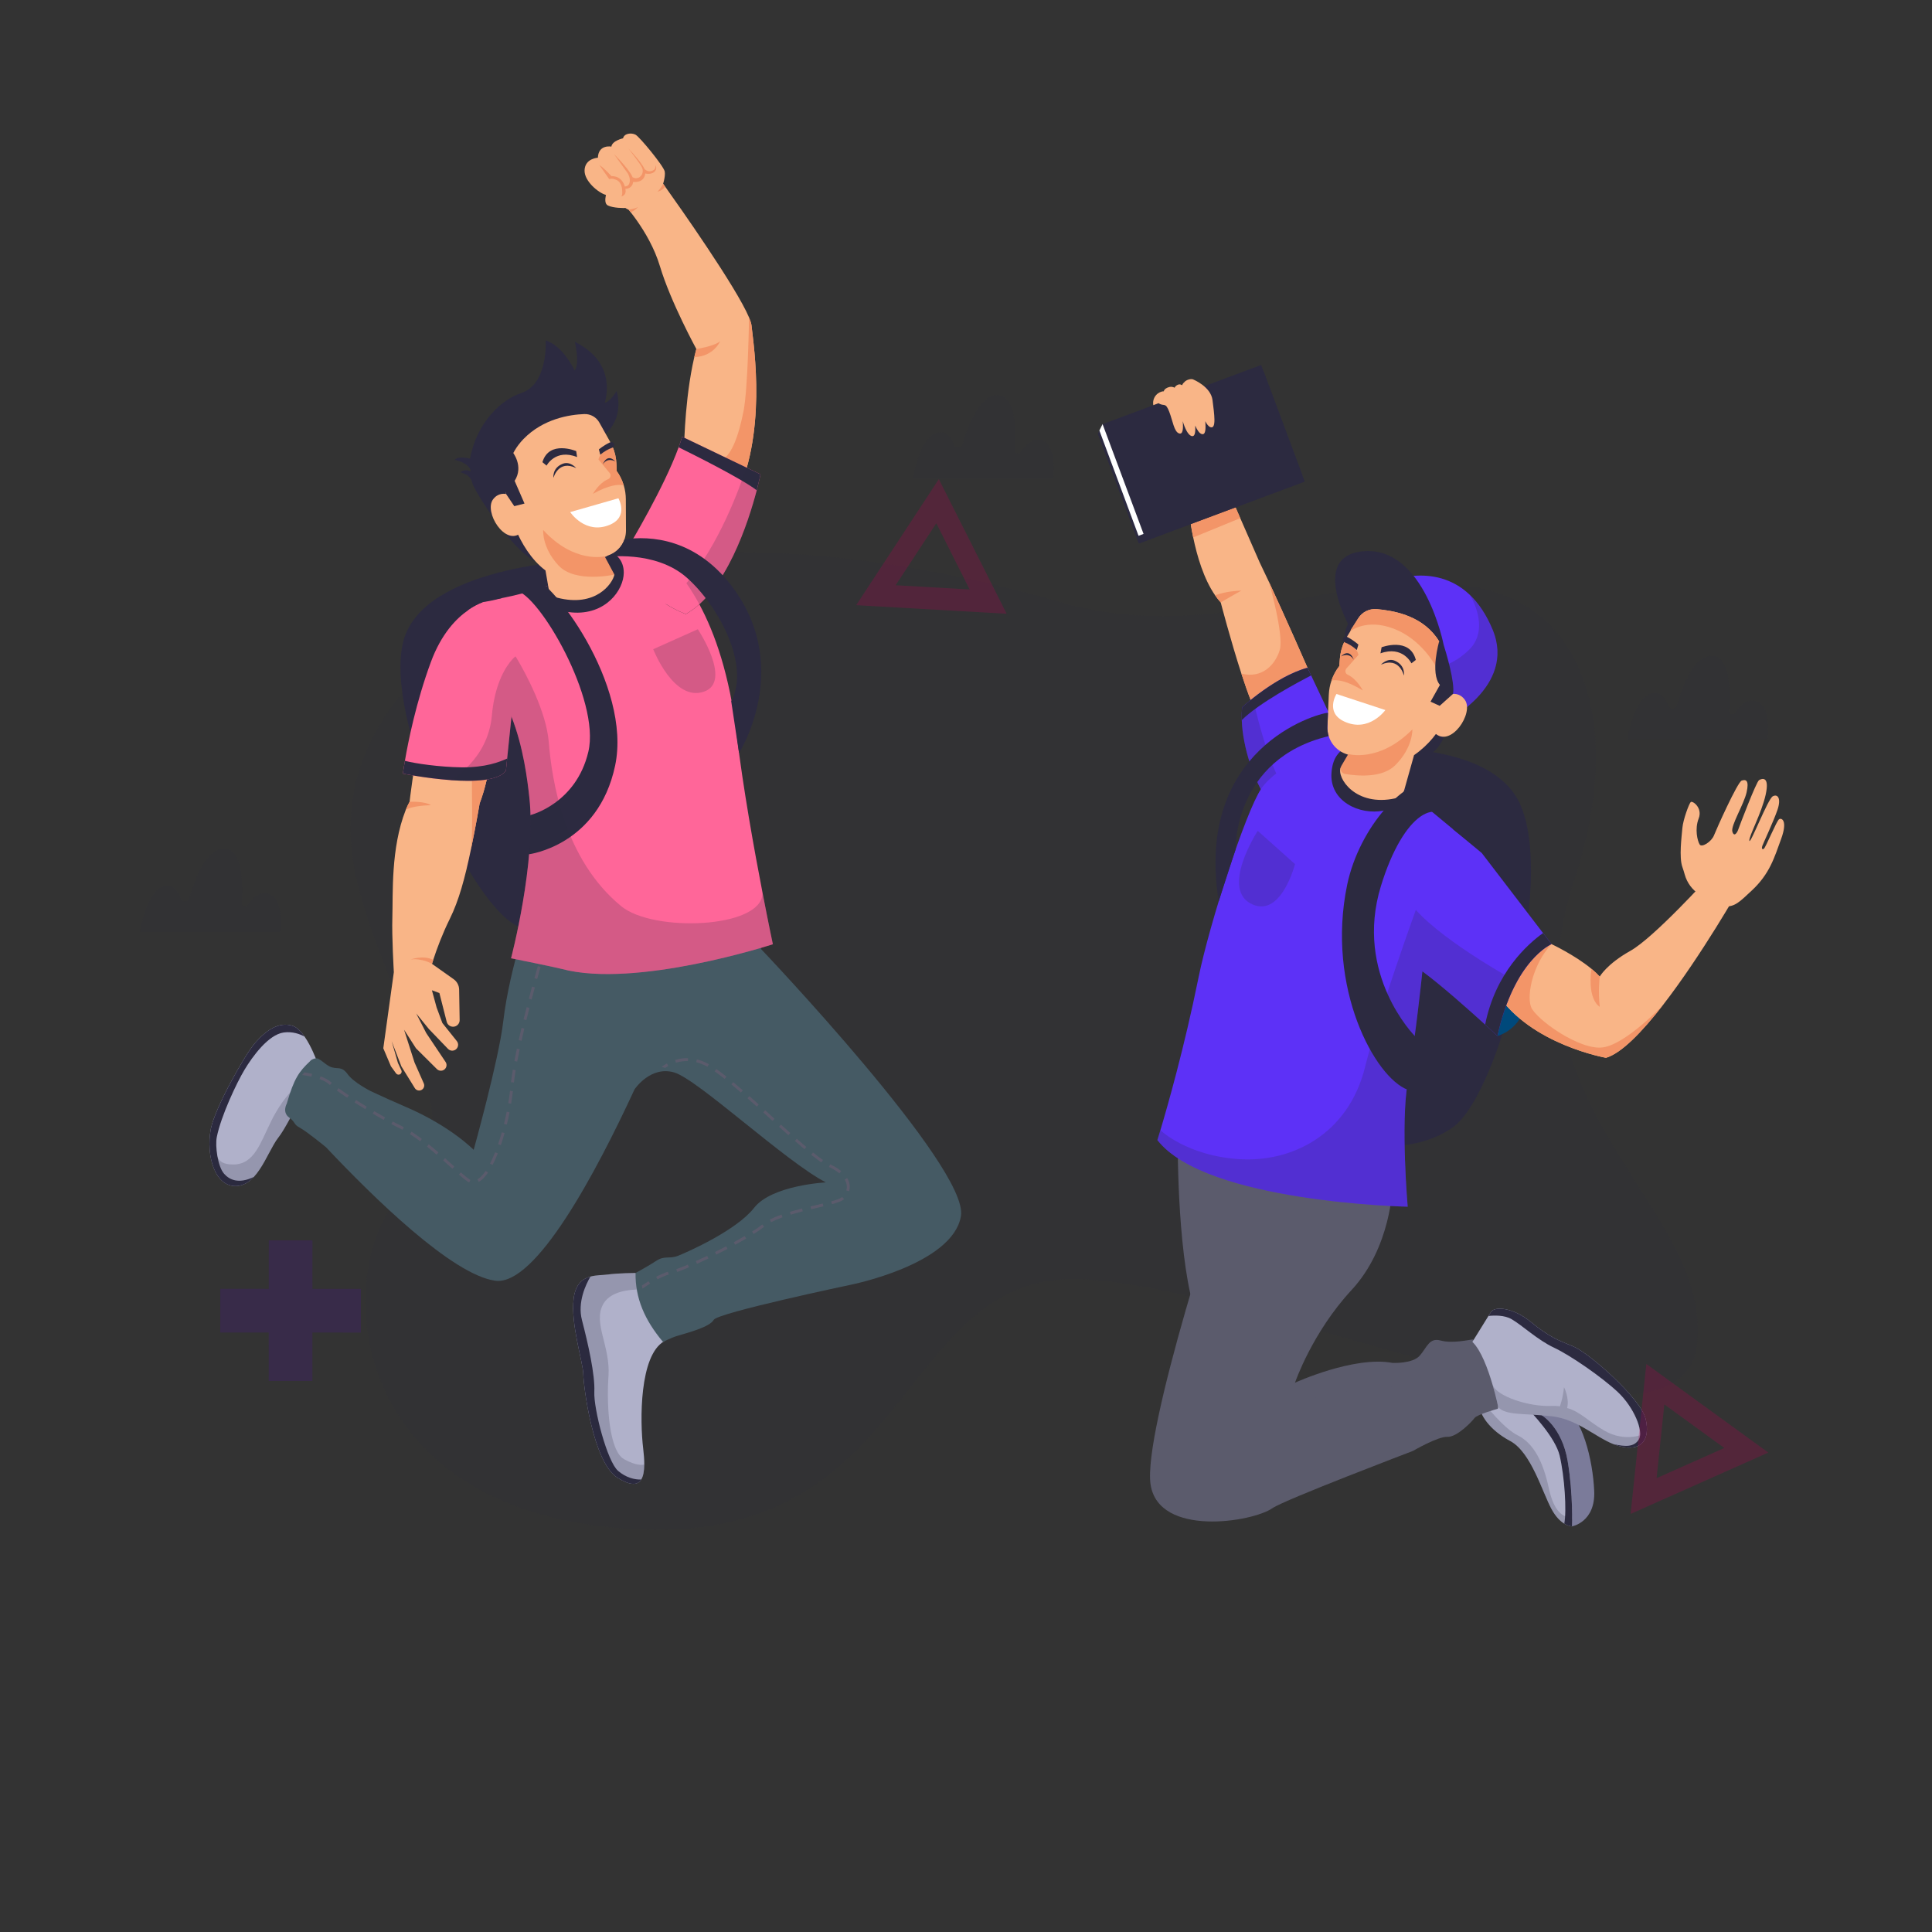 <svg xmlns="http://www.w3.org/2000/svg" width="500" height="500" viewBox="0 0 500 500" fill="none"><rect x="0" y="0" width="500" height="500" fill="#333333" stroke="none"/><path opacity="0.1" d="M411.245 180.794C402.287 146.001 369.59 148.165 338.61 154.621C321.945 158.094 298.609 162.899 274.257 155.803C221.842 140.528 161.574 136.714 131.873 155.803C102.173 174.892 84.318 197.893 92.883 230.027C101.447 262.161 123.204 291.052 104.701 308.25C86.198 325.448 86.509 390.582 162.594 395.654C238.679 400.726 231.133 327.711 281.38 331.101C331.628 334.491 434.774 383.919 439.131 348.084C443.488 312.249 387.525 286.688 407.587 227.183C411.568 215.372 415.339 196.696 411.245 180.794Z" fill="#2C2A40"></path><path opacity="0.1" d="M236.293 123.852C236.293 123.852 238.236 111.374 243.707 111.86C245.221 111.995 246.251 113.529 246.926 115.177C247.342 116.192 248.796 116.121 249.097 115.066C250.545 109.996 253.505 102.257 258.093 102.257C262.838 102.257 262.995 111.111 262.651 116.504C262.599 117.316 263.652 117.677 264.109 117.004C265.361 115.162 267.187 113.393 269.409 113.906C273.736 114.904 272.571 123.852 272.571 123.852H236.293Z" fill="#2C2A40"></path><path opacity="0.1" d="M36.2 241.2C36.2 241.2 38.143 228.722 43.614 229.208C45.128 229.343 46.158 230.877 46.833 232.525C47.249 233.54 48.703 233.469 49.004 232.414C50.451 227.344 53.412 219.605 58 219.605C62.745 219.605 62.902 228.46 62.558 233.852C62.506 234.664 63.559 235.025 64.016 234.352C65.268 232.51 67.094 230.741 69.316 231.254C73.643 232.253 72.478 241.2 72.478 241.2H36.2Z" fill="#2C2A40"></path><path opacity="0.1" d="M421.164 191.346C421.164 191.346 423.107 178.868 428.578 179.354C430.092 179.489 431.122 181.023 431.797 182.671C432.213 183.686 433.666 183.615 433.968 182.56C435.416 177.49 438.376 169.751 442.964 169.751C447.709 169.751 447.866 178.605 447.522 183.998C447.47 184.81 448.523 185.171 448.98 184.498C450.232 182.656 452.058 180.887 454.279 181.4C458.606 182.398 457.441 191.346 457.441 191.346H421.164Z" fill="#2C2A40"></path><path d="M406.829 395.028C406.829 395.028 412.937 393.95 412.578 385.865C412.219 377.78 409.524 366.641 404.134 363.407C398.744 360.173 394.81 364.844 394.81 364.844L406.829 395.028Z" fill="#7B7B9A"></path><path d="M382.754 363.409C382.935 366.104 385.449 370.055 390.839 372.93C396.229 375.805 399.104 386.046 401.527 390.536C402.64 392.6 403.85 393.716 404.834 394.322C405.99 395.028 406.831 395.028 406.831 395.028C406.831 395.028 406.861 394.319 406.866 393.093C406.882 390.177 406.753 384.337 405.715 378.139C404.241 369.337 399.024 366.281 399.024 366.281C398.073 364.659 396.022 363.503 393.685 362.772C389.864 361.578 385.282 361.524 383.506 362.424C383.004 362.676 382.727 363.007 382.754 363.409Z" fill="#B0B1CA"></path><path d="M403.637 376.703C404.912 382.096 405.488 390.994 404.834 394.322C405.99 395.028 406.831 395.028 406.831 395.028C406.831 395.028 407.189 386.943 405.715 378.139C404.241 369.337 399.024 366.281 399.024 366.281C398.073 364.659 396.022 363.503 393.685 362.772C396.773 365.866 402.556 372.138 403.637 376.703Z" fill="#2C2A40"></path><path opacity="0.2" d="M382.754 363.409C382.935 366.104 385.449 370.055 390.839 372.93C396.229 375.805 399.104 386.046 401.527 390.536C402.64 392.6 403.85 393.716 404.834 394.322C405.99 395.028 406.831 395.028 406.831 395.028C406.831 395.028 406.861 394.319 406.866 393.093C406.745 392.982 406.613 392.907 406.47 392.872C404.675 392.422 402.25 391.729 400.811 385.057C399.375 378.384 396.949 373.558 392.818 371.493C389.048 369.609 384.313 363.489 383.507 362.425C383.004 362.676 382.727 363.007 382.754 363.409Z" fill="#2C2A40"></path><path d="M339.345 194.564C339.345 194.564 380.95 188.315 392.245 205.982C403.54 223.649 388.368 282.701 376.124 291.643C363.881 300.585 343.538 295.95 335.925 290.329C328.313 284.709 324.781 203.095 339.345 194.564Z" fill="#2C2A40"></path><path d="M387.542 268.098C387.542 268.098 392.815 266.84 394.702 260.642L388.414 257.857C388.414 257.857 385.952 264.235 387.542 268.098Z" fill="#00497B"></path><path d="M387.543 257.229C396.167 270.345 415.632 273.757 415.632 273.757C419.661 272.579 425.032 266.974 430.344 260.137H430.347C440.437 247.142 450.308 229.695 450.308 229.695L442.223 227C442.223 227 428.029 242.676 421.922 246.088C415.813 249.503 414.015 252.736 414.015 252.736C413.379 252.043 412.643 251.367 411.851 250.715C407.509 247.134 401.527 244.333 401.527 244.333C394.609 242.399 387.543 257.229 387.543 257.229Z" fill="#F9B587"></path><path d="M387.543 257.229C396.167 270.345 415.632 273.757 415.632 273.757C419.661 272.579 425.032 266.974 430.344 260.137C430.344 260.137 420.858 270.216 414.824 271.062C408.793 271.908 397.366 263.697 396.213 260.552C395.062 257.407 396.763 249.406 401.527 244.334C394.609 242.399 387.543 257.229 387.543 257.229Z" fill="#F39568"></path><path d="M304.799 291.644C304.799 291.644 304.345 318.157 308.067 334.899C311.789 351.641 327.689 307.49 327.689 307.49C327.689 307.49 313.439 294.978 304.799 291.644Z" fill="#5B5B6C"></path><path d="M360.373 307.174C360.373 307.174 360.028 322.804 349.787 333.854C339.546 344.903 335.148 357.839 335.148 357.839C335.148 357.839 350.477 350.832 360.373 352.719C360.373 352.719 365.552 352.989 367.439 350.833C369.326 348.677 369.864 346.117 372.829 346.925C375.793 347.734 379.971 346.79 381.049 346.655C382.127 346.52 388.999 357.435 387.651 364.576C387.651 364.576 382.261 366.058 381.588 367.002C380.914 367.945 377.007 371.988 374.581 371.853C372.156 371.718 365.688 375.491 365.688 375.491C365.688 375.491 332.358 388.173 329.307 390.313C324.168 393.918 299.932 397.859 297.777 384.249C295.621 370.64 316.776 305.962 319.741 298.955C322.703 291.948 356.81 298.685 360.373 307.174Z" fill="#5B5B6C"></path><path d="M330.067 352.031L331.006 352.374C331.347 351.44 331.765 350.446 332.248 349.419L331.343 348.993C330.848 350.047 330.418 351.069 330.067 352.031Z" fill="#5B5B6C"></path><path d="M379.343 350.673L379.557 351.65C380.547 351.433 381.615 351.224 382.732 351.03L382.56 350.045C381.429 350.241 380.346 350.453 379.343 350.673Z" fill="#5B5B6C"></path><path d="M329.803 359.728L328.809 359.838L328.822 359.95C328.993 361.33 329.408 362.36 330.093 363.1L330.827 362.421C330.297 361.848 329.957 360.976 329.814 359.824L329.803 359.728Z" fill="#5B5B6C"></path><path d="M337.699 362.667L337.968 363.63C338.995 363.343 340.076 362.996 341.095 362.666L340.786 361.715C339.777 362.042 338.707 362.385 337.699 362.667Z" fill="#5B5B6C"></path><path d="M336.91 339.423C336.278 340.372 335.681 341.295 335.137 342.165L335.985 342.696C336.525 341.833 337.116 340.919 337.743 339.977L336.91 339.423Z" fill="#5B5B6C"></path><path d="M334.82 344.609L333.959 344.101C333.376 345.088 332.838 346.05 332.359 346.959L333.244 347.425C333.715 346.53 334.245 345.582 334.82 344.609Z" fill="#5B5B6C"></path><path d="M355.547 306.109L354.562 305.938C354.379 306.993 354.164 308.057 353.924 309.1L354.899 309.326C355.142 308.265 355.361 307.182 355.547 306.109Z" fill="#5B5B6C"></path><path d="M340.863 335.461L340.048 334.881C339.367 335.837 338.755 336.712 338.177 337.552L339 338.12C339.576 337.283 340.185 336.414 340.863 335.461Z" fill="#5B5B6C"></path><path d="M343.276 330.42C342.642 331.287 342.002 332.165 341.362 333.051L342.172 333.636C342.811 332.752 343.45 331.876 344.083 331.01L343.276 330.42Z" fill="#5B5B6C"></path><path d="M330.334 354.474L329.369 354.213C329.057 355.368 328.859 356.473 328.779 357.497L329.776 357.575C329.851 356.612 330.039 355.569 330.334 354.474Z" fill="#5B5B6C"></path><path d="M332.509 363.3L332.321 364.282C332.698 364.355 333.114 364.391 333.558 364.391C334.204 364.391 334.916 364.317 335.736 364.164L335.552 363.181C334.298 363.415 333.307 363.453 332.509 363.3Z" fill="#5B5B6C"></path><path d="M359.281 358.96L359.448 359.946C360.537 359.762 361.621 359.526 362.669 359.245L362.41 358.279C361.392 358.552 360.339 358.781 359.281 358.96Z" fill="#5B5B6C"></path><path d="M364.527 357.629L364.855 358.574C365.955 358.192 366.984 357.762 367.913 357.297L367.465 356.403C366.575 356.849 365.587 357.261 364.527 357.629Z" fill="#5B5B6C"></path><path d="M342.932 361.022L343.234 361.976C344.483 361.581 345.437 361.303 346.329 361.076L346.082 360.107C345.171 360.338 344.199 360.621 342.932 361.022Z" fill="#5B5B6C"></path><path d="M353.886 359.443L353.895 360.443C354.98 360.433 356.087 360.371 357.187 360.256L357.084 359.261C356.015 359.373 354.939 359.434 353.886 359.443Z" fill="#5B5B6C"></path><path d="M373.975 352.207L374.337 353.139C375.191 352.807 376.217 352.482 377.386 352.173L377.13 351.206C375.925 351.526 374.864 351.862 373.975 352.207Z" fill="#5B5B6C"></path><path d="M370.847 354.05C370.464 354.467 369.961 354.89 369.352 355.307L369.917 356.133C370.589 355.674 371.15 355.2 371.585 354.726C371.782 354.511 372.056 354.292 372.399 354.075L371.864 353.23C371.445 353.494 371.103 353.77 370.847 354.05Z" fill="#5B5B6C"></path><path d="M353.38 311.266C353.095 312.313 352.781 313.35 352.444 314.349L353.392 314.668C353.735 313.65 354.056 312.594 354.345 311.528L353.38 311.266Z" fill="#5B5B6C"></path><path d="M344.606 328.604L345.413 329.194C346.066 328.301 346.707 327.423 347.329 326.563L346.519 325.977C345.898 326.836 345.258 327.712 344.606 328.604Z" fill="#5B5B6C"></path><path d="M350.304 321.862L349.423 321.389C348.908 322.346 348.359 323.275 347.789 324.149L348.627 324.695C349.212 323.798 349.777 322.845 350.304 321.862Z" fill="#5B5B6C"></path><path d="M350.423 319.401L351.328 319.826C351.784 318.857 352.218 317.84 352.619 316.805L351.686 316.444C351.293 317.458 350.868 318.453 350.423 319.401Z" fill="#5B5B6C"></path><path d="M348.321 359.624L348.489 360.61C349.662 360.41 350.666 360.336 351.615 360.384L351.666 359.385C350.643 359.333 349.569 359.412 348.321 359.624Z" fill="#5B5B6C"></path><path d="M303.569 114.218L307.633 131.538L307.657 131.646C307.657 131.646 307.924 134.853 308.8 139.089C309.775 143.808 311.508 149.807 314.47 154.07C314.923 154.725 315.405 155.339 315.92 155.9C315.92 155.9 318.494 165.788 321.267 174.328H321.27C322.903 179.359 324.604 183.925 325.892 185.722C325.892 185.722 342.315 182.636 338.38 172.816C338.38 172.816 332.793 160.013 328.393 150.575C328.39 150.57 328.39 150.567 328.39 150.567C327.538 148.74 326.73 147.039 326.016 145.581L320.982 134.093L318.57 128.587L311.251 111.881L303.569 114.218Z" fill="#F9B587"></path><path d="M321.27 174.329C322.903 179.36 324.604 183.926 325.892 185.723C325.892 185.723 342.315 182.637 338.38 172.817C338.38 172.817 332.793 160.014 328.393 150.576C328.498 150.943 332.344 164.433 331.193 168.225C330.025 172.07 326.613 175.692 321.27 174.329Z" fill="#F39568"></path><path d="M321.369 186.361C321.612 193.5 324.552 202.005 327.958 207.074C330.011 209.238 332.58 209.23 335.205 208.101C341.88 205.236 348.941 195.141 348.941 195.141L339.323 174.808L338.38 172.816C332.947 174.298 327.444 178.165 324.251 180.696C322.524 182.065 321.472 183.043 321.472 183.043C321.361 184.1 321.331 185.213 321.369 186.361Z" fill="#5D31F7"></path><path opacity="0.2" d="M321.369 186.361C321.612 193.5 324.552 202.005 327.958 207.074C330.011 209.238 332.58 209.23 335.205 208.101C329.441 202.377 325.498 186.356 324.25 180.696C322.523 182.065 321.471 183.043 321.471 183.043C321.361 184.1 321.331 185.213 321.369 186.361Z" fill="#2C2A40"></path><path d="M321.369 186.361C325.867 181.896 336.159 176.433 339.322 174.808L338.379 172.816C330.009 175.101 321.471 183.043 321.471 183.043C321.361 184.1 321.331 185.213 321.369 186.361Z" fill="#2C2A40"></path><path d="M299.527 295.047C312.042 311.251 364.31 312.294 364.31 312.294C364.31 312.294 362.459 290.845 364.31 280.225C366.347 268.548 368.113 251.389 368.113 251.389C372.894 254.884 380.197 261.39 384.355 265.168C386.29 266.928 387.543 268.097 387.543 268.097C388.856 262.076 390.672 257.517 392.564 254.086C396.854 246.303 401.527 244.333 401.527 244.333L399.339 241.474L383.474 220.756L366.426 206.632L363.491 204.201L350.076 195.607L344.584 192.087C344.584 192.087 330.385 198.029 326.342 204.201C322.3 210.37 313.013 238.968 310.173 253.006C306.489 271.213 302.067 286.625 300.307 292.5L300.302 292.511C299.81 294.152 299.527 295.047 299.527 295.047Z" fill="#5D31F7"></path><path opacity="0.2" d="M299.527 295.047C312.042 311.251 364.31 312.294 364.31 312.294C364.31 312.294 362.459 290.845 364.31 280.225C366.347 268.548 368.113 251.389 368.113 251.389C372.894 254.884 380.197 261.39 384.355 265.168C386.29 266.928 387.543 268.097 387.543 268.097C388.856 262.076 390.672 257.517 392.564 254.086C392.564 254.086 374.243 244.159 366.414 235.488C366.414 235.488 356.652 262.487 353.291 276.091C348.942 293.698 334.189 300.885 320.653 299.985C307.119 299.088 300.306 292.499 300.306 292.499L300.301 292.51C299.81 294.152 299.527 295.047 299.527 295.047Z" fill="#2C2A40"></path><path d="M358.082 209.79C361.181 209.181 362.756 207.456 365.109 205.542L363.491 204.202L349.181 192.843C347.284 194.048 344.913 195.231 344.584 200.052C344.085 207.328 351.758 211.033 358.082 209.79Z" fill="#2C2A40"></path><path d="M384.355 265.169C386.29 266.929 387.543 268.098 387.543 268.098C391.828 248.425 401.527 244.334 401.527 244.334L399.339 241.475C395.342 244.335 387.023 251.73 384.355 265.169Z" fill="#2C2A40"></path><path d="M374.242 187.558C374.242 187.558 374.522 195.366 365.523 196.968C365.523 196.968 367.774 186.75 374.242 187.558Z" fill="#2C2A40"></path><path d="M359.49 170.822C364.926 179.559 373.711 186.911 373.711 186.911C373.711 186.911 392.462 177.856 386.299 162.98C384.644 158.986 382.615 156.07 380.413 153.971V153.968H380.41C371.032 145.013 358.533 150.799 358.533 150.799C353.076 156.453 355.275 164.053 359.49 170.822Z" fill="#5D31F7"></path><path d="M380.411 153.968L380.413 153.971V153.968H380.411Z" fill="#3E86AA"></path><path opacity="0.2" d="M359.49 170.822C364.926 179.559 373.711 186.911 373.711 186.911C373.711 186.911 392.462 177.856 386.299 162.98C384.644 158.986 382.615 156.07 380.413 153.971C380.521 154.144 385.692 162.425 380.41 167.936C375.072 173.507 365.826 175.503 359.49 170.822Z" fill="#2C2A40"></path><path d="M373.609 166.853C373.609 166.853 368.708 141.499 353.022 142.65C338.335 143.728 349.779 163.165 349.779 163.165C349.779 163.165 370.98 169.219 373.609 166.853Z" fill="#2C2A40"></path><path d="M354.221 157.884C354.221 157.884 347.493 159.224 348.122 165.422C348.122 165.422 353.821 162.044 354.221 157.884Z" fill="#2C2A40"></path><path d="M365.956 195.426L363.49 204.201C363.235 205.396 362.308 206.341 361.115 206.604C350.818 208.869 345.913 201.318 346.949 198.671C348.281 198.198 371.203 190.864 375.373 182.055C375.373 182.055 373.912 189.928 365.956 195.426Z" fill="#F9B587"></path><path d="M348.126 195.045C351.422 196.314 356.065 197.465 360.9 196.608C370.02 194.988 374.768 184.195 374.768 184.195C374.768 184.195 376.291 176.862 374.243 170.087C373.69 168.249 372.871 166.449 371.688 164.851C367.398 159.052 360.267 158.017 356.343 157.642C354.392 157.456 352.505 158.391 351.481 160.062L349.762 162.876L348.614 164.752C348.366 165.156 348.145 165.569 347.946 165.992C347.275 167.418 346.868 168.954 346.749 170.533L346.614 172.371C345.727 173.508 345.043 174.778 344.585 176.125C344.184 177.289 343.949 178.513 343.895 179.758L343.539 188.037C343.407 191.113 345.25 193.938 348.126 195.045Z" fill="#F9B587"></path><path d="M357.558 167.51C357.558 167.51 364.855 164.752 366.413 170.79L365.273 171.662C365.273 171.662 363.067 167.008 357.263 169.084L357.558 167.51Z" fill="#2C2A40"></path><path d="M346.614 172.371C345.728 173.508 345.043 174.776 344.584 176.124C346.021 175.825 348.513 176.139 352.694 178.683C352.694 178.683 351.155 175.705 348.794 174.623C348.16 174.332 347.987 173.512 348.451 172.991L351.557 169.502C351.557 169.502 351.434 168.481 350.555 167.733C350.019 167.277 348.895 166.519 347.944 165.992C347.273 167.415 346.867 168.953 346.749 170.533L346.614 172.371Z" fill="#F39568"></path><path d="M348.705 164.865C350.381 165.732 351.552 166.83 351.552 166.83L351.131 168.226C350.083 167.273 349.059 166.659 348.099 166.279C347.624 166.091 347.393 165.572 347.598 165.166C347.601 165.161 347.603 165.156 347.605 165.151C347.794 164.777 348.287 164.649 348.705 164.865Z" fill="#2C2A40"></path><path d="M345.878 179.601L358.533 183.759C358.533 183.759 354.273 189.709 347.883 186.719C342.872 184.373 345.878 179.601 345.878 179.601Z" fill="white"></path><path d="M348.941 195.142C348.941 195.142 356.886 197.495 365.522 188.772C365.522 188.772 365.71 193.459 361.077 198.055C357.706 201.401 351.337 200.847 348.12 200.297C347.151 200.132 346.644 199.052 347.142 198.205L348.941 195.142Z" fill="#F39568"></path><path d="M372.417 181.051C372.417 181.051 376.613 177.686 379.097 181.108C381.581 184.53 375.368 193.677 371.335 189.693C367.301 185.708 372.417 181.051 372.417 181.051Z" fill="#F9B587"></path><path d="M357.386 172.017C357.386 172.017 359.044 170.16 360.99 170.998C363.827 172.22 363.325 174.853 363.325 174.853C363.325 174.853 362.228 169.87 357.386 172.017Z" fill="#2C2A40"></path><path d="M350.351 170.746C350.351 170.746 349.415 167.572 347.026 169.884C347.026 169.884 349.12 168.653 350.351 170.746Z" fill="#2C2A40"></path><path d="M349.669 162.829C349.674 162.923 349.452 163.276 349.458 163.373C349.458 163.373 353.554 159.945 360.765 162.728C367.974 165.512 371.509 172.338 371.509 172.338L374.242 170.088C373.689 168.25 372.87 166.45 371.687 164.852C367.397 159.053 360.266 158.018 356.342 157.643C354.391 157.457 352.504 158.392 351.48 160.063L349.669 162.829Z" fill="#F39568"></path><path d="M370.221 181.591L372.59 182.669L376.045 179.57C376.589 176.592 374.175 168.642 373.609 166.853C373.305 166.562 372.805 166.276 372.452 165.991C372.452 165.991 370.074 174.216 372.647 177.261L370.221 181.591Z" fill="#2C2A40"></path><path d="M307.633 131.539L307.657 131.647C307.657 131.647 307.924 134.854 308.8 139.09L320.981 134.094L318.569 128.588L307.633 131.539Z" fill="#F39568"></path><path opacity="0.2" d="M325.506 215.022L335.148 223.631C335.148 223.631 331.699 237.16 324.32 234.141C315.427 230.504 325.506 215.022 325.506 215.022Z" fill="#2C2A40"></path><path d="M294.743 140.651L337.658 124.626L327.048 96.209L284.132 112.234L294.743 140.651Z" fill="#2C2A40"></path><path d="M284.124 112.218L294.734 140.636L337.651 124.613L336.035 124.155L285.343 109.758L284.521 111.415L284.522 111.417L284.124 112.218Z" fill="#2C2A40"></path><path d="M284.521 111.415L294.653 138.663C295.242 138.443 294.982 138.54 295.953 138.178L311.359 116.356L285.343 109.759L284.521 111.415Z" fill="white"></path><path d="M295.961 138.193L337.002 122.868L326.391 94.451L285.35 109.776L295.961 138.193Z" fill="#2C2A40"></path><path d="M299.222 102.224C299.225 102.22 299.228 102.218 299.228 102.218C299.722 101.637 300.623 101.239 301.182 101.274C301.305 100.709 301.964 100.293 302.706 100.141C303.138 100.052 303.585 100.134 303.977 100.334C304.315 99.683 305.166 99.296 305.629 99.554C305.629 99.554 305.743 99.602 305.934 99.691C306.092 99.206 306.456 98.955 306.456 98.955L306.458 98.956C306.936 98.282 308.301 97.926 308.822 98.215C308.822 98.215 313.365 100.049 313.798 103.551C314.231 107.053 314.873 111.131 313.25 110.549C312.785 110.383 312.327 109.802 311.922 109.015C312.097 111.118 311.995 112.689 310.945 112.313C310.361 112.104 309.788 111.242 309.318 110.136C309.419 111.919 309.242 113.158 308.298 112.82C307.446 112.515 306.617 110.82 306.096 109.002C306.254 111.031 306.132 112.52 305.107 112.153C303.851 111.703 303.492 108.883 302.614 106.602C301.583 103.93 301.346 105.328 299.833 104.35L298.474 104.857C298.193 103.299 299.136 102.31 299.222 102.224Z" fill="#F9B587"></path><path d="M439.892 231.53C437.982 230.343 436.599 228.479 436.001 226.312C435.829 225.689 435.627 225.028 435.396 224.379C434.498 221.864 435.216 216.474 435.396 214.318C435.576 212.162 437.103 208.03 437.552 207.581C438.001 207.132 440.696 209.047 439.618 211.817C438.54 214.587 439.315 217.666 439.871 218.552C440.427 219.438 442.942 217.821 443.571 216.204C444.2 214.587 449.679 202.37 450.757 202.011C451.835 201.652 452.733 201.921 452.015 205.065C451.296 208.209 447.883 213.689 448.332 215.216C448.781 216.743 449.59 215.486 449.859 214.677C450.128 213.868 454.53 202.305 455.249 201.889C455.968 201.472 458.034 200.752 456.956 205.649C455.878 210.546 452.532 216.519 452.734 217.597C452.936 218.675 457.518 206.75 458.798 206.076C460.078 205.402 461.021 206.615 460.011 209.579C459.001 212.543 456.301 218.291 456.075 218.94C455.884 219.488 455.991 219.948 456.462 219.679C456.934 219.409 459.784 212.409 460.436 212.005C461.088 211.601 462.705 212.342 460.953 217.125C459.201 221.908 458.034 226.147 453.272 230.548C450.333 233.265 448.893 234.911 446.131 234.507C444.475 234.265 441.958 232.814 439.892 231.53Z" fill="#F9B587"></path><path d="M380.413 218.079C380.413 218.079 381.587 205.127 371.416 202.432C364.124 200.5 351.766 213.935 348.638 229.022C343.107 255.702 355.927 278.968 364.31 282.022C364.31 282.022 371.962 276.093 366.129 268.098C366.129 268.098 350.35 252.191 357.385 229.291C363.244 210.217 372.603 205.306 376.123 214.668L380.413 218.079Z" fill="#2C2A40"></path><path d="M315.403 233.245L319.762 219.837C319.762 219.837 319.156 196.414 343.867 190.509C343.616 189.725 343.5 188.889 343.538 188.035L343.692 184.464C340.6 184.666 309.099 193.772 315.403 233.245Z" fill="#2C2A40"></path><path d="M414.015 260.552C413.542 256.34 414.015 252.737 414.015 252.737C413.379 252.044 412.643 251.368 411.851 250.716C410.782 258.98 414.015 260.552 414.015 260.552Z" fill="#F39568"></path><path d="M314.47 154.071C314.923 154.726 315.405 155.34 315.92 155.901C315.92 155.901 320.078 153.476 321.278 152.845C321.278 152.845 317.44 152.912 314.47 154.071Z" fill="#F39568"></path><path d="M381.048 347.28C383.279 349.387 385.085 354.316 386.257 358.31C386.26 358.315 386.26 358.321 386.262 358.326C387.213 361.565 387.744 364.187 387.744 364.187C389.727 366.343 394.252 365.723 401.526 366.513C408.072 367.224 412.659 371.776 417.539 373.735C417.542 373.735 417.542 373.735 417.544 373.735C418.086 373.956 418.63 374.139 419.18 374.285C422.082 375.048 424.128 374.571 425.241 373.167C426.249 371.898 426.494 369.866 425.917 367.303C424.704 361.902 411.095 350.045 407.187 348.466C403.279 346.884 400.854 345.962 396.211 342.141C391.57 338.32 386.841 338.058 385.897 339.489C385.738 339.729 385.498 340.109 385.204 340.572C383.756 342.876 381.048 347.28 381.048 347.28Z" fill="#B0B1CA"></path><path d="M385.206 340.572C386.745 340.402 389.348 340.324 391.199 341.399C393.983 343.016 397.936 346.789 402.157 348.764C406.38 350.742 414.465 356.31 418.687 360.263C422.907 364.216 425.392 370.436 424.166 372.479C422.94 374.524 420.706 374.452 417.545 373.735C418.087 373.956 418.631 374.139 419.181 374.285C424.705 375.735 427.131 372.703 425.918 367.302C424.705 361.901 411.096 350.044 407.188 348.465C403.28 346.883 400.855 345.961 396.212 342.14C391.571 338.319 386.842 338.057 385.898 339.488C385.74 339.729 385.5 340.108 385.206 340.572Z" fill="#2C2A40"></path><path opacity="0.2" d="M386.263 358.327C387.214 361.566 387.745 364.188 387.745 364.188C389.728 366.344 394.253 365.724 401.527 366.514C408.073 367.225 412.66 371.777 417.54 373.736C417.543 373.736 417.543 373.736 417.545 373.736C418.087 373.957 418.631 374.14 419.181 374.286C422.083 375.049 424.129 374.572 425.242 373.168L425.603 371.044C425.603 371.044 420.752 373.469 415.184 370.235C410.921 367.761 408.998 365.349 405.575 364.395C406.211 361.806 404.762 359.005 404.762 359.005C404.492 361.881 403.7 363.95 403.7 363.95C403.024 363.853 402.307 363.818 401.528 363.856C395.97 364.127 387.292 361.45 386.263 358.327Z" fill="#2C2A40"></path><path d="M61.262 306.94C62.96 306.844 64.361 305.978 65.564 304.719C65.601 304.681 65.641 304.64 65.678 304.6C65.68 304.6 65.68 304.597 65.683 304.597C67.778 302.342 69.286 298.908 70.772 296.324C71.206 295.564 71.643 294.877 72.089 294.314C73.492 292.548 75.942 287.89 78.074 283.599C78.183 283.383 78.289 283.164 78.396 282.95C80.47 278.754 82.165 275.08 82.165 275.08C82.165 275.08 81.379 272.778 80.121 270.414C79.735 269.689 79.304 268.957 78.836 268.282C77.901 266.929 76.821 265.815 75.669 265.461C72.075 264.354 68.746 266.738 65.981 269.956C63.274 273.107 55.825 286.398 54.611 291.916C54.585 292.033 54.561 292.148 54.542 292.26C53.279 299.196 55.645 307.263 61.262 306.94Z" fill="#B0B1CA"></path><path d="M61.262 306.94C63.014 306.84 64.449 305.924 65.678 304.6C61.768 306.473 59.386 305.34 58.015 303.789C56.301 301.85 55.656 296.529 56.104 294.281C57.194 288.808 61.244 280.227 63.304 276.812C65.364 273.397 69.45 267.759 73.42 267.208C75.693 266.893 77.612 267.61 78.837 268.282C77.902 266.929 76.822 265.815 75.67 265.461C72.076 264.354 68.747 266.738 65.982 269.956C63.217 273.174 55.505 286.971 54.542 292.259C53.279 299.196 55.645 307.263 61.262 306.94Z" fill="#2C2A40"></path><path opacity="0.2" d="M61.262 306.94C62.96 306.844 64.361 305.978 65.564 304.719C65.601 304.681 65.641 304.64 65.678 304.6C65.68 304.6 65.68 304.597 65.683 304.597C67.778 302.342 69.286 298.908 70.772 296.324C71.206 295.564 71.643 294.877 72.089 294.314C73.492 292.548 75.942 287.89 78.074 283.599C78.183 283.383 78.289 283.164 78.396 282.95C77.724 282.161 76.838 281.817 75.68 282.141C75.68 282.141 72.893 284.711 70.258 289.998C67.363 295.808 65.841 301.324 60.422 301.372C55.003 301.422 55.979 297.863 55.255 292.738C55.153 292.024 54.927 291.79 54.611 291.917C54.585 292.034 54.561 292.149 54.542 292.261C53.279 299.196 55.645 307.263 61.262 306.94Z" fill="#2C2A40"></path><path d="M150.954 355.564C151.014 358.568 153.375 378.447 159.855 382.468C163.128 384.499 165.007 384.419 165.948 382.901C166.489 382.035 166.724 380.701 166.737 379.025C166.749 377.826 166.647 376.449 166.463 374.947C165.575 367.658 165.467 350.786 171.876 347.123C171.876 347.123 170.702 338.417 167.703 333.053C166.803 331.436 165.734 330.123 164.481 329.444C164.481 329.444 160.008 329.47 157.193 329.851C155.977 330.016 154.338 329.962 152.803 330.379C150.786 330.93 148.947 332.291 148.47 336.028C147.631 342.611 150.892 352.56 150.954 355.564Z" fill="#B0B1CA"></path><path d="M150.954 355.564C151.014 358.568 153.375 378.447 159.855 382.468C163.128 384.499 165.007 384.419 165.948 382.901C164.294 382.971 162.008 382.422 159.959 380.662C157.143 378.243 153.602 364.596 153.81 360.193C154.02 355.789 152.202 347.779 150.608 341.632C149.4 336.98 151.645 332.352 152.804 330.379C150.787 330.93 148.948 332.291 148.471 336.028C147.631 342.611 150.892 352.56 150.954 355.564Z" fill="#2C2A40"></path><path opacity="0.2" d="M150.954 355.564C151.014 358.568 153.375 378.447 159.855 382.468C163.128 384.499 165.007 384.419 165.948 382.901C166.489 382.035 166.724 380.701 166.737 379.025C165.499 379.302 163.641 378.834 161.483 377.621C157.686 375.487 156.929 363.843 157.474 356.155C158.019 348.467 153.425 342.422 156.066 337.583C158.708 332.744 167.44 333.838 167.44 333.838C167.545 333.569 167.633 333.309 167.702 333.053C166.802 331.436 165.733 330.123 164.48 329.444C164.48 329.444 160.007 329.47 157.192 329.851C155.976 330.016 154.337 329.962 152.802 330.379C150.785 330.93 148.946 332.291 148.469 336.028C147.631 342.611 150.892 352.56 150.954 355.564Z" fill="#2C2A40"></path><path d="M151.516 144.905C151.516 144.905 112.502 145.962 105.058 163.934C97.615 181.906 121.073 233.372 133.708 239.549C146.344 245.725 164.17 238.184 170.209 231.813C176.248 225.442 166.204 150.328 151.516 144.905Z" fill="#2C2A40"></path><path d="M127.159 192.79C127.159 192.79 127.1 200.046 124.129 207.941C124.129 207.941 123.255 213.206 121.895 219.734V219.737C120.294 227.424 118.737 233.078 116.432 237.752C114.49 241.686 113.084 245.459 112.126 248.404C112.009 248.762 111.9 249.107 111.798 249.437L111.796 249.439C110.882 252.384 110.476 254.27 110.476 254.27L101.918 251.418C101.918 251.418 101.385 242.402 101.541 237.491C101.732 231.405 101.096 219.509 104.987 209.656C104.987 209.656 104.987 209.656 104.985 209.654C105.296 208.869 105.632 208.149 105.996 207.508C105.996 207.508 107.092 197.794 108.675 191.378C109.201 189.252 109.779 187.489 110.39 186.561C110.392 186.561 123.065 185.235 127.159 192.79Z" fill="#F9B587"></path><path d="M111.53 208.391C111.53 208.391 106.549 208.443 104.99 209.655C104.99 209.655 104.99 209.655 104.988 209.653C105.299 208.868 105.635 208.148 105.999 207.507C105.999 207.507 109.826 207.282 111.53 208.391Z" fill="#F39568"></path><path d="M127.159 192.79C127.159 192.79 127.1 200.046 124.129 207.941C124.129 207.941 123.255 213.206 121.895 219.734C122.42 214.821 122.052 206.004 122.154 199.571C122.223 195.179 118.27 194.149 114.815 192.909C113.377 192.393 110.555 191.858 108.889 191.309C108.817 191.285 108.747 191.356 108.678 191.377C109.204 189.251 109.782 187.488 110.393 186.56C110.393 186.56 123.065 185.235 127.159 192.79Z" fill="#F39568"></path><path d="M109.213 247.605L117.412 253.419C118.28 254.035 118.803 255.026 118.822 256.09L118.956 263.989C118.972 264.93 118.221 265.705 117.28 265.719C116.492 265.731 115.799 265.2 115.605 264.436L113.715 256.992L111.78 256.285L112.994 260.729L114.488 264.759L118.226 269.435C118.77 270.115 118.634 271.111 117.929 271.622C117.313 272.067 116.464 271.992 115.937 271.444L111.012 266.327L107.717 262.283L110.312 267.361L115.314 274.83C115.645 275.324 115.643 275.97 115.31 276.463C114.796 277.221 113.72 277.325 113.07 276.68L107.65 271.291L104.568 266.487L107.276 274.961L109.675 280.382C109.94 280.981 109.724 281.683 109.168 282.03C108.55 282.415 107.738 282.224 107.355 281.606L103.873 275.975L101.359 269.443L102.979 275.068L103.87 276.986C104.056 277.386 103.882 277.861 103.482 278.046C103.135 278.207 102.723 278.1 102.499 277.79L101.171 275.955L99.197 271.298L101.96 251.338C101.959 251.335 103.108 248.598 109.213 247.605Z" fill="#F9B587"></path><path d="M111.798 249.439C111.798 249.439 109.273 247.932 106.297 248.311C106.297 248.311 109.495 247.104 112.127 248.404L111.798 249.439Z" fill="#F39568"></path><path d="M189.928 129.724C198.654 112.516 195.104 89.915 194.485 84.2C194.431 83.699 194.211 83.003 193.849 82.15C193.849 82.147 193.849 82.147 193.849 82.147C190.541 74.287 175.56 53.092 172.149 48.305C171.918 47.98 171.739 47.732 171.62 47.569C171.513 47.416 171.455 47.337 171.455 47.337L160.945 52.232C160.945 52.232 168.011 59.62 170.788 68.895C173.565 78.17 180.213 90.325 180.213 90.325C177.287 101.082 177.066 115.158 177.066 115.158C182.148 127.086 189.928 129.724 189.928 129.724Z" fill="#F9B587"></path><path d="M189.928 129.724C198.654 112.516 195.104 89.915 194.485 84.2C194.431 83.699 194.211 83.003 193.849 82.15C193.844 82.434 193.591 100.631 192.407 106.51C191.212 112.435 189.307 118.656 185.852 119.489C182.394 120.322 178.938 118.359 177.067 115.157C182.148 127.086 189.928 129.724 189.928 129.724Z" fill="#F39568"></path><path d="M171.425 48.18C170.019 49.671 163.912 53.811 163.022 54.208C162.711 54.346 162.291 54.149 161.879 53.833C161.47 53.843 158.785 53.886 157.329 53.183C156.529 52.796 156.569 51.652 156.809 50.444C154.876 49.926 151.162 46.863 151.285 44.04C151.419 40.964 154.73 40.819 154.73 40.819C154.875 37.287 158.223 37.941 158.223 37.941C158.433 36.407 161.242 35.793 161.242 35.793C161.56 34.489 163.389 34.307 164.459 34.847C165.529 35.387 171.782 43.013 172.033 44.388C172.283 45.764 171.425 48.18 171.425 48.18Z" fill="#F9B587"></path><path d="M161.839 48.867C162.262 50.645 160.77 50.836 160.77 50.836C161.077 50.613 161.073 49.858 161.005 49.207C161.005 49.207 161.005 48.764 160.854 48.231C160.852 48.229 160.852 48.229 160.852 48.226C160.686 47.645 160.336 46.956 159.604 46.605C158.285 45.977 157.671 46.367 157.671 46.367L155.112 42.711C156.459 43.57 158.234 45.583 158.234 45.583C160.591 45.546 161.428 47.303 161.709 48.261C162.173 48.236 162.69 48.048 162.891 47.41C163.292 46.136 162.471 44.877 162.471 44.877L158.916 39.898C158.916 39.898 163.814 44.696 163.883 46.523C163.972 48.947 161.839 48.867 161.839 48.867Z" fill="#F39568"></path><path d="M162.63 38.451C162.63 38.451 165.812 42.449 166.22 43.53C166.665 44.71 165.895 45.86 165.034 46.066C164.173 46.273 163.697 45.824 163.697 45.824L163.669 47.058C163.669 47.058 166.971 47.654 167.016 44.507C167.039 42.935 162.63 38.451 162.63 38.451Z" fill="#F39568"></path><path d="M166.825 43.776C166.825 43.776 167.609 44.563 168.585 44.274C169.562 43.985 169.778 43.334 169.564 42.73C169.564 42.73 170.138 43.323 169.614 44.157C168.931 45.242 167.307 45.003 166.797 44.856L166.825 43.776Z" fill="#F39568"></path><path d="M170.165 49.61C170.165 49.61 171.364 49.393 172.148 48.304C171.917 47.979 171.738 47.731 171.619 47.568C171.619 47.568 171.142 48.611 170.165 49.61Z" fill="#F39568"></path><path d="M162.681 54.243C162.681 54.243 164.218 54.113 165.09 53.564C165.09 53.564 164.279 54.624 163.187 54.878L162.681 54.243Z" fill="#F39568"></path><path d="M180.212 90.324C180.212 90.324 184.812 89.625 186.378 88.319C186.378 88.319 184.701 92.274 179.685 92.421L180.212 90.324Z" fill="#F39568"></path><path d="M74.808 289.197C76.662 290.576 75.809 290.891 77.639 291.881C79.412 292.84 84.065 296.652 84.354 296.888C84.362 296.895 84.367 296.9 84.367 296.9C96.533 309.818 117.041 329.92 128.153 331.447C138.629 332.887 154.241 303.503 164.214 281.933C164.214 281.933 164.214 281.933 164.216 281.93C164.322 281.772 168.388 275.777 174.461 277.543C180.614 279.333 203.287 300.616 213.724 306C213.724 306 199.738 306.716 195.168 312.579C190.598 318.441 177.86 324.045 175.548 324.972C173.237 325.899 172.03 324.863 169.881 326.279C167.732 327.696 164.48 329.446 164.48 329.446C164.393 335.975 166.828 341.628 171.595 347.297C171.595 347.297 173.581 346.224 175.487 345.661C178.135 344.878 183.715 343.408 184.705 341.578C185.695 339.748 220.163 332.497 220.163 332.497C220.163 332.497 246.642 327.248 248.698 314.682C250.754 302.116 196.99 245.645 196.99 245.645L192.83 227.535L173.422 230.746L173.421 230.738L137.998 233.423C137.998 233.423 131.941 249.707 130.233 264.392C129.09 274.222 122.587 297.575 122.587 297.575C122.587 297.575 116.594 291.414 104.934 286.426C101.954 285.15 98.883 283.758 95.961 282.395L95.963 282.392C95.963 282.392 91.543 280.172 90.001 278.033C88.46 275.893 87.52 276.717 85.852 276.216C84.184 275.716 82.777 273.691 81.665 273.901C80.553 274.111 80.223 274.657 80.223 274.657C77.386 277.33 76.103 279.086 74.217 285.622C74.219 285.621 72.954 287.818 74.808 289.197Z" fill="#455A64"></path><path d="M106.495 292.879L106.091 293.511C106.917 294.04 107.806 294.661 108.734 295.358L109.184 294.758C108.241 294.049 107.336 293.417 106.495 292.879Z" fill="#5B5B6C"></path><path d="M101.629 290.246L101.278 290.909C102.078 291.332 102.849 291.725 103.57 292.077C103.77 292.175 103.972 292.278 104.175 292.385L104.526 291.722C104.316 291.61 104.106 291.504 103.898 291.402C103.186 291.054 102.422 290.665 101.629 290.246Z" fill="#5B5B6C"></path><path d="M96.461 288.211C97.423 288.777 98.376 289.322 99.292 289.831L99.656 289.175C98.745 288.669 97.798 288.127 96.841 287.564L96.461 288.211Z" fill="#5B5B6C"></path><path d="M110.498 296.733C111.279 297.363 112.091 298.043 112.982 298.813L113.473 298.246C112.575 297.47 111.757 296.784 110.969 296.149L110.498 296.733Z" fill="#5B5B6C"></path><path d="M119.264 303.414L118.769 303.978C119.844 304.922 120.553 305.492 121.068 305.825C121.186 305.901 121.306 305.968 121.425 306.024L121.743 305.345C121.654 305.303 121.564 305.253 121.475 305.195C120.992 304.882 120.311 304.333 119.264 303.414Z" fill="#5B5B6C"></path><path d="M123.552 305.214L123.916 305.869C124.707 305.429 125.51 304.619 126.303 303.46L125.684 303.036C124.958 304.099 124.241 304.831 123.552 305.214Z" fill="#5B5B6C"></path><path d="M115.169 299.737L114.67 300.297C115.379 300.928 116.058 301.542 116.696 302.119L117.086 302.471L117.589 301.915L117.199 301.562C116.559 300.984 115.879 300.37 115.169 299.737Z" fill="#5B5B6C"></path><path d="M91.757 285.326C92.648 285.896 93.579 286.477 94.524 287.052L94.914 286.411C93.974 285.839 93.048 285.261 92.161 284.694L91.757 285.326Z" fill="#5B5B6C"></path><path d="M78.772 277.522C78.582 277.744 78.395 277.969 78.213 278.199C78.799 278.28 79.658 278.419 80.594 278.638L80.765 277.908C80.017 277.732 79.325 277.608 78.772 277.522Z" fill="#5B5B6C"></path><path d="M82.969 278.556L82.71 279.26C83.811 279.665 84.652 280.136 85.211 280.658C85.264 280.707 85.32 280.759 85.38 280.812L85.879 280.252C85.824 280.203 85.772 280.156 85.723 280.11C85.091 279.519 84.165 278.996 82.969 278.556Z" fill="#5B5B6C"></path><path d="M87.621 281.622L87.179 282.228C87.94 282.784 88.844 283.411 89.865 284.092L90.281 283.468C89.269 282.793 88.374 282.172 87.621 281.622Z" fill="#5B5B6C"></path><path d="M136.856 258.479L137.581 258.67C137.857 257.622 138.138 256.573 138.423 255.527L137.699 255.33C137.414 256.378 137.132 257.429 136.856 258.479Z" fill="#5B5B6C"></path><path d="M138.299 253.156L139.021 253.357C139.315 252.304 139.611 251.259 139.908 250.228L139.187 250.021C138.89 251.053 138.593 252.1 138.299 253.156Z" fill="#5B5B6C"></path><path d="M134.238 269.192L134.97 269.355C135.197 268.332 135.442 267.266 135.698 266.187L134.968 266.014C134.712 267.097 134.466 268.166 134.238 269.192Z" fill="#5B5B6C"></path><path d="M135.497 263.821L136.226 264C136.477 262.977 136.743 261.916 137.017 260.846L136.29 260.66C136.015 261.731 135.748 262.795 135.497 263.821Z" fill="#5B5B6C"></path><path d="M139.818 247.854L140.537 248.066C140.85 247.005 141.161 245.964 141.47 244.95L140.753 244.732C140.444 245.747 140.132 246.791 139.818 247.854Z" fill="#5B5B6C"></path><path d="M126.809 301.14L127.474 301.487C127.937 300.599 128.394 299.591 128.831 298.491L128.134 298.214C127.706 299.289 127.26 300.274 126.809 301.14Z" fill="#5B5B6C"></path><path d="M143.12 237.324L143.831 237.564C144.209 236.445 144.57 235.413 144.904 234.498L144.199 234.241C143.863 235.163 143.5 236.2 143.12 237.324Z" fill="#5B5B6C"></path><path d="M141.418 242.575L142.134 242.799C142.468 241.728 142.801 240.686 143.122 239.701L142.409 239.469C142.087 240.456 141.753 241.502 141.418 242.575Z" fill="#5B5B6C"></path><path d="M128.908 296.118L129.617 296.361C129.957 295.37 130.283 294.318 130.587 293.235L129.865 293.033C129.565 294.102 129.243 295.14 128.908 296.118Z" fill="#5B5B6C"></path><path d="M133.12 274.6L133.857 274.739C134.044 273.743 134.258 272.671 134.493 271.554L133.759 271.4C133.524 272.522 133.308 273.599 133.12 274.6Z" fill="#5B5B6C"></path><path d="M130.433 290.867L131.161 291.046C131.416 290.004 131.654 288.93 131.867 287.855L131.131 287.709C130.92 288.774 130.685 289.836 130.433 290.867Z" fill="#5B5B6C"></path><path d="M131.534 285.505L132.274 285.629C132.454 284.554 132.613 283.465 132.744 282.395L132 282.303C131.869 283.363 131.712 284.44 131.534 285.505Z" fill="#5B5B6C"></path><path d="M132.251 280.066L132.996 280.155C133.111 279.197 133.268 278.119 133.463 276.95L132.723 276.827C132.527 278.008 132.368 279.097 132.251 280.066Z" fill="#5B5B6C"></path><path d="M178.052 273.847C176.937 273.819 175.815 273.976 174.727 274.311L174.948 275.028C175.957 274.716 176.998 274.57 178.032 274.597L178.052 273.847Z" fill="#5B5B6C"></path><path d="M183.086 276.072L183.456 275.42C183.158 275.251 182.873 275.102 182.611 274.978C181.866 274.627 181.108 274.353 180.358 274.166L180.176 274.894C180.879 275.07 181.591 275.326 182.291 275.657C182.536 275.772 182.804 275.912 183.086 276.072Z" fill="#5B5B6C"></path><path d="M185.031 324.028L185.365 324.7C186.343 324.214 187.321 323.714 188.272 323.215L187.924 322.551C186.977 323.047 186.004 323.544 185.031 324.028Z" fill="#5B5B6C"></path><path d="M189.906 321.491L190.265 322.149C191.276 321.597 192.233 321.057 193.109 320.543L192.729 319.896C191.86 320.406 190.91 320.942 189.906 321.491Z" fill="#5B5B6C"></path><path d="M194.645 318.732L195.046 319.366C196.17 318.655 197.08 318.021 197.751 317.481L197.281 316.896C196.632 317.419 195.745 318.037 194.645 318.732Z" fill="#5B5B6C"></path><path d="M166.272 333.498C166.947 333.03 167.605 332.597 168.236 332.206L167.841 331.568C167.285 331.913 166.706 332.293 166.116 332.696C166.166 332.964 166.219 333.231 166.272 333.498Z" fill="#5B5B6C"></path><path d="M169.815 330.431L170.166 331.094C171.25 330.521 172.232 330.1 173.085 329.843L172.869 329.125C171.969 329.396 170.942 329.835 169.815 330.431Z" fill="#5B5B6C"></path><path d="M189.276 280.632C190.034 281.264 190.866 281.973 191.747 282.739L192.239 282.173C191.354 281.403 190.519 280.691 189.756 280.056L189.276 280.632Z" fill="#5B5B6C"></path><path d="M175.006 328.474L175.258 329.181C176.122 328.874 177.147 328.468 178.306 327.976L178.013 327.286C176.867 327.772 175.855 328.172 175.006 328.474Z" fill="#5B5B6C"></path><path d="M180.069 326.385L180.377 327.069C181.328 326.641 182.324 326.177 183.336 325.692L183.012 325.016C182.005 325.498 181.015 325.959 180.069 326.385Z" fill="#5B5B6C"></path><path d="M172.144 276.37C172.389 276.207 172.659 276.042 172.952 275.881L172.591 275.224C172.063 275.515 171.605 275.817 171.225 276.098C171.53 276.19 171.836 276.282 172.144 276.37Z" fill="#5B5B6C"></path><path d="M185.382 276.654L184.952 277.268C185.717 277.804 186.586 278.458 187.535 279.212L188.002 278.625C187.041 277.862 186.16 277.198 185.382 276.654Z" fill="#5B5B6C"></path><path d="M217.72 309.951C217.361 310.218 216.505 310.534 215.105 310.915L215.302 311.639C216.836 311.221 217.719 310.886 218.168 310.553C218.26 310.485 218.35 310.412 218.438 310.335L217.944 309.771C217.87 309.835 217.796 309.895 217.72 309.951Z" fill="#5B5B6C"></path><path d="M210.407 298.265L209.938 298.85C210.942 299.656 211.8 300.302 212.561 300.825L212.986 300.207C212.239 299.694 211.396 299.059 210.407 298.265Z" fill="#5B5B6C"></path><path d="M214.889 301.344L214.865 301.333L214.543 302.01L214.568 302.022C215.624 302.517 216.516 303.068 217.22 303.659L217.702 303.085C216.949 302.453 216.002 301.866 214.889 301.344Z" fill="#5B5B6C"></path><path d="M219.258 304.869L218.611 305.249C218.861 305.675 219.028 306.115 219.106 306.556C219.197 307.069 219.17 307.582 219.026 308.079L219.746 308.288C219.923 307.679 219.956 307.052 219.844 306.424C219.751 305.895 219.554 305.372 219.258 304.869Z" fill="#5B5B6C"></path><path d="M211.323 311.85C210.816 311.97 210.294 312.094 209.764 312.221L209.939 312.95C210.468 312.823 210.989 312.699 211.495 312.579C212.051 312.447 212.59 312.319 213.105 312.195L212.929 311.466C212.416 311.591 211.878 311.718 211.323 311.85Z" fill="#5B5B6C"></path><path d="M204.42 313.631L204.635 314.35C205.563 314.072 206.584 313.791 207.758 313.491L207.572 312.764C206.389 313.066 205.358 313.35 204.42 313.631Z" fill="#5B5B6C"></path><path d="M199.219 315.624L199.567 316.289C200.371 315.869 201.362 315.449 202.512 315.04L202.261 314.333C201.06 314.759 200.066 315.182 199.219 315.624Z" fill="#5B5B6C"></path><path d="M199.747 288.898C199.177 288.38 198.605 287.861 198.034 287.343L197.53 287.899C198.101 288.416 198.672 288.936 199.242 289.453L199.939 290.086L200.443 289.531L199.747 288.898Z" fill="#5B5B6C"></path><path d="M201.61 291.601C202.429 292.343 203.238 293.072 204.031 293.78L204.531 293.221C203.739 292.514 202.931 291.785 202.113 291.045L201.61 291.601Z" fill="#5B5B6C"></path><path d="M208.674 296.835C207.922 296.2 207.117 295.506 206.215 294.714L205.72 295.278C206.626 296.074 207.434 296.771 208.191 297.409L208.674 296.835Z" fill="#5B5B6C"></path><path d="M196.363 285.833C195.546 285.097 194.734 284.37 193.935 283.662L193.438 284.223C194.236 284.93 195.046 285.655 195.862 286.39L196.363 285.833Z" fill="#5B5B6C"></path><path d="M200.02 244.37C200.02 244.37 164.52 255.93 145.35 250.75C143.92 250.36 132.26 248 132.26 248C132.26 248 138.84 223.02 137 206.43C136.52 202.03 135.48 193.35 132.37 185.47C131.26 182.65 130.12 179.78 129 176.99C125.67 168.73 122.57 161.2 121.2 157.9C124.05 155.93 126.38 155.42 126.92 155.32C127 155.31 127.03 155.31 127.03 155.31C130.18 154.78 134.2 153.95 138.49 152.66H138.5C144.02 150.98 149.99 148.54 155.16 144.98L159.96 142.31L165 139.5C165 139.5 171.2 141.74 177.64 150.94C175.98 152.91 174.2 154.73 172.29 156.3C175.13 158.08 177.5 158.92 177.5 158.92C178.73 158.23 179.89 157.38 180.99 156.39C185.07 163.95 188.81 174.73 190.64 189.98C192.29 203.83 195.2 219.99 197.35 231.08C198.88 239.03 200.02 244.37 200.02 244.37Z" fill="#FF6699"></path><path d="M148 158.5C141.42 157.94 139.91 154.8 138.5 152.66C144.02 150.98 149.99 148.54 155.16 144.98L158.307 143.212C159.208 143.212 161.431 144.869 161.431 148.196C161.431 152.667 156.75 159.25 148 158.5Z" fill="#2C2A40"></path><path opacity="0.2" d="M169.053 168.015L180.6 162.845C180.6 162.845 189.576 176.331 182.258 178.97C174.394 181.807 169.053 168.015 169.053 168.015Z" fill="#2C2A40"></path><path d="M156.718 112.227C156.718 112.227 161.567 108.556 159.58 101.185C159.58 101.185 157.953 103.983 156.474 104.262C156.474 104.262 160.222 94.116 148.762 88.466C148.762 88.466 150.104 94.047 148.741 95.906C148.741 95.906 145.716 89.45 141.231 88.118C141.231 88.118 141.905 99.433 134.891 101.719C129.888 103.35 123.421 109.161 121.637 118.713C121.637 118.713 118.732 117.874 117.648 119.015C117.648 119.015 121.373 119.643 121.887 122.018C121.887 122.018 120.323 121.226 119.145 122.226C119.145 122.226 121.777 122.77 122.184 124.828C122.591 126.886 132.555 142.624 138.564 145.246C144.572 147.868 156.718 112.227 156.718 112.227Z" fill="#2C2A40"></path><path d="M141.172 147.634L141.973 152.25C142.177 153.423 143.044 154.378 144.196 154.678C154.137 157.268 158.519 151.091 159.013 148.699C157.734 148.189 134.963 138.976 131.232 130.243C131.232 130.243 133.632 141.984 141.172 147.634Z" fill="#F9B587"></path><path d="M159.595 121.888C160.415 123.028 161.034 124.289 161.431 125.619C161.778 126.767 161.961 127.968 161.966 129.182L162.003 137.255C162.017 140.258 160.116 142.937 157.275 143.909C154.019 145.023 149.456 145.969 144.782 144.953C135.961 143.035 131.741 132.349 131.741 132.349C131.741 132.349 128.066 121.271 135.464 113.631C140.589 108.338 147.466 107.299 151.208 107.161C152.812 107.101 154.316 107.938 155.101 109.339L157.935 114.398C158.16 114.799 158.361 115.21 158.539 115.63C159.139 117.041 159.477 118.554 159.533 120.096L159.595 121.888Z" fill="#F9B587"></path><path d="M149.121 116.747C149.121 116.747 142.119 113.789 140.377 119.609L141.454 120.501C141.454 120.501 143.776 116.052 149.35 118.291L149.121 116.747Z" fill="#2C2A40"></path><path d="M159.595 121.888C160.415 123.028 161.034 124.289 161.431 125.619C160.043 125.274 157.605 125.487 153.439 127.808C153.439 127.808 155.049 124.966 157.388 124.001C158.016 123.742 158.215 122.949 157.783 122.425L154.889 118.911C154.889 118.911 155.047 117.921 155.931 117.226C156.47 116.802 157.593 116.106 158.538 115.629C159.138 117.04 159.476 118.553 159.532 120.095L159.595 121.888Z" fill="#F39568"></path><path d="M157.84 114.502C156.176 115.284 154.994 116.309 154.994 116.309L155.352 117.684C156.408 116.795 157.428 116.235 158.377 115.901C158.846 115.736 159.091 115.239 158.906 114.836C158.904 114.831 158.901 114.826 158.899 114.821C158.73 114.451 158.255 114.307 157.84 114.502Z" fill="#2C2A40"></path><path d="M160.042 128.955L147.565 132.53C147.565 132.53 151.49 138.483 157.824 135.81C162.79 133.715 160.042 128.955 160.042 128.955Z" fill="white"></path><path d="M156.478 143.974C156.478 143.974 148.654 145.968 140.572 137.152C140.572 137.152 140.214 141.708 144.552 146.357C148.89 151.006 159.012 148.699 159.012 148.699L156.478 143.974Z" fill="#F39568"></path><path d="M134.147 129.376C134.147 129.376 130.188 125.943 127.641 129.181C125.094 132.419 130.802 141.559 134.878 137.83C138.954 134.101 134.147 129.376 134.147 129.376Z" fill="#F9B587"></path><path d="M149.12 121.142C149.12 121.142 147.575 119.272 145.649 120.015C142.841 121.099 143.231 123.681 143.231 123.681C143.231 123.681 144.485 118.87 149.12 121.142Z" fill="#2C2A40"></path><path d="M156.017 120.168C156.017 120.168 157.047 117.112 159.287 119.453C159.287 119.453 157.294 118.175 156.017 120.168Z" fill="#2C2A40"></path><path d="M132.617 116.939C132.617 116.939 135.653 120.61 133.186 124.443L135.741 130.319L133.098 130.997L130.901 127.738L129.204 119.314C129.204 119.314 131.252 115.46 132.617 116.939Z" fill="#2C2A40"></path><path d="M196.82 122.75C196.82 122.75 196.5 124.35 195.84 126.89C193.69 135.09 187.92 153.08 177.5 158.92C177.5 158.92 175.13 158.08 172.29 156.3C167.9 153.55 162.4 148.58 162.9 141.06C162.9 141.06 171.84 126.21 175.63 115.76C175.98 114.81 176.28 113.89 176.53 113.02L193.15 120.99L196.82 122.75Z" fill="#FF6699"></path><path d="M196.82 122.75C196.82 122.75 196.5 124.35 195.84 126.89C191.94 123.87 179.55 117.69 175.63 115.76C175.98 114.81 176.28 113.89 176.53 113.02L193.15 120.99L196.82 122.75Z" fill="#2C2A40"></path><path opacity="0.2" d="M196.823 122.75C196.823 122.75 192.125 146.381 180.989 156.389C179.887 154.345 178.761 152.537 177.639 150.939C186.111 140.844 191.301 126.642 193.146 120.989L196.823 122.75Z" fill="#2C2A40"></path><path d="M134.05 170.91C133.74 172.87 133.36 174.21 133.36 174.21L132.37 185.47L131.25 196.31L130.93 199.45C129.04 202.1 122.64 202.34 116.59 201.9V201.89C110.24 201.43 104.27 200.21 104.27 200.21C104.27 200.21 104.43 198.99 104.79 196.9C105.65 191.86 107.68 181.74 111.5 171.36C114.18 164.1 118.01 160.09 121.2 157.9C124.05 155.93 126.38 155.42 126.92 155.32C127 155.31 127.03 155.31 127.03 155.31C135.25 156.08 134.87 165.7 134.05 170.91Z" fill="#FF6699"></path><path d="M131.25 196.31L130.93 199.45C129.04 202.1 122.64 202.34 116.59 201.9V201.89C110.24 201.43 104.27 200.21 104.27 200.21C104.27 200.21 104.43 198.99 104.79 196.9C107.44 197.6 113.751 198.509 119.364 198.583C125.667 198.667 129.33 197.17 131.25 196.31Z" fill="#2C2A40"></path><path d="M156.571 144.19C156.571 144.19 169.551 142.206 177.794 149.544C186.039 156.879 194.226 172.27 189.242 181.505L191.261 194.881C191.261 194.881 204.836 173.557 190.27 152.898C180.469 138.999 167.943 138.66 161.613 139.593C160.923 141.573 159.37 143.065 157.31 143.777L156.571 144.19Z" fill="#2C2A40"></path><path d="M125.267 155.786C125.267 155.786 128.985 147.295 135.912 148.274C142.839 149.253 163.579 177.433 159.191 198.157C154.802 218.881 136.874 221.085 136.874 221.085C136.874 221.085 133.403 215.823 137.304 210.93C137.304 210.93 149.085 208.041 152.265 194.549C155.445 181.057 139.415 153.691 133.525 152.851C131.405 152.549 129.81 154.803 129.81 154.803C129.81 154.803 127.317 155.482 125.267 155.786Z" fill="#2C2A40"></path><path opacity="0.2" d="M200.023 244.371C200.023 244.371 164.516 255.934 145.35 250.747C143.92 250.361 132.256 248.003 132.256 248.003C132.256 248.003 138.843 223.015 137.005 206.426C136.518 202.031 135.478 193.349 132.374 185.465L130.931 199.453C129.039 202.095 122.643 202.34 116.592 201.897V201.895C116.592 201.895 126.249 196.754 127.29 185.206C127.592 181.846 128.239 179.142 129.002 176.995C130.858 171.765 133.415 169.85 133.415 169.85C133.415 169.85 133.652 170.229 134.047 170.908C135.929 174.123 141.382 184.052 142.021 192.046C142.796 201.725 145.86 222.341 160.801 234.549C169.113 241.341 196.883 240.274 197.326 231.352C197.329 231.258 197.336 231.167 197.346 231.082C198.881 239.033 200.023 244.371 200.023 244.371Z" fill="#2C2A40"></path><g clip-path="url(#clip0_114_3426)"><path opacity="0.29" d="M426.067 353L422 391.8L457.628 375.919L426.067 353ZM430.729 363.464L446.255 374.739L428.723 382.548L430.729 363.464Z" fill="#A40A4D"></path></g><g clip-path="url(#clip1_114_3426)"><path opacity="0.29" d="M260.523 158.839L242.973 123.997L221.582 156.615L260.523 158.839ZM250.945 152.555L231.788 151.461L242.318 135.415L250.945 152.555Z" fill="#A40A4D"></path></g><g clip-path="url(#clip2_114_3426)"><path opacity="0.2" d="M93.401 333.563L80.848 333.558L80.862 321.007L69.568 321L69.561 333.554L57.012 333.547L57.001 344.847L69.553 344.852L69.547 357.403H80.841V344.857L93.394 344.862L93.401 333.563Z" fill="#4D0AA4"></path></g><defs><clipPath id="clip0_114_3426"><rect width="35.628" height="38.796" fill="white" transform="translate(422 353)"></rect></clipPath><clipPath id="clip1_114_3426"><rect width="35.628" height="38.796" fill="white" transform="translate(263.945 156.641) rotate(147.282)"></rect></clipPath><clipPath id="clip2_114_3426"><rect width="36.4" height="36.397" fill="white" transform="translate(57 321)"></rect></clipPath></defs></svg>